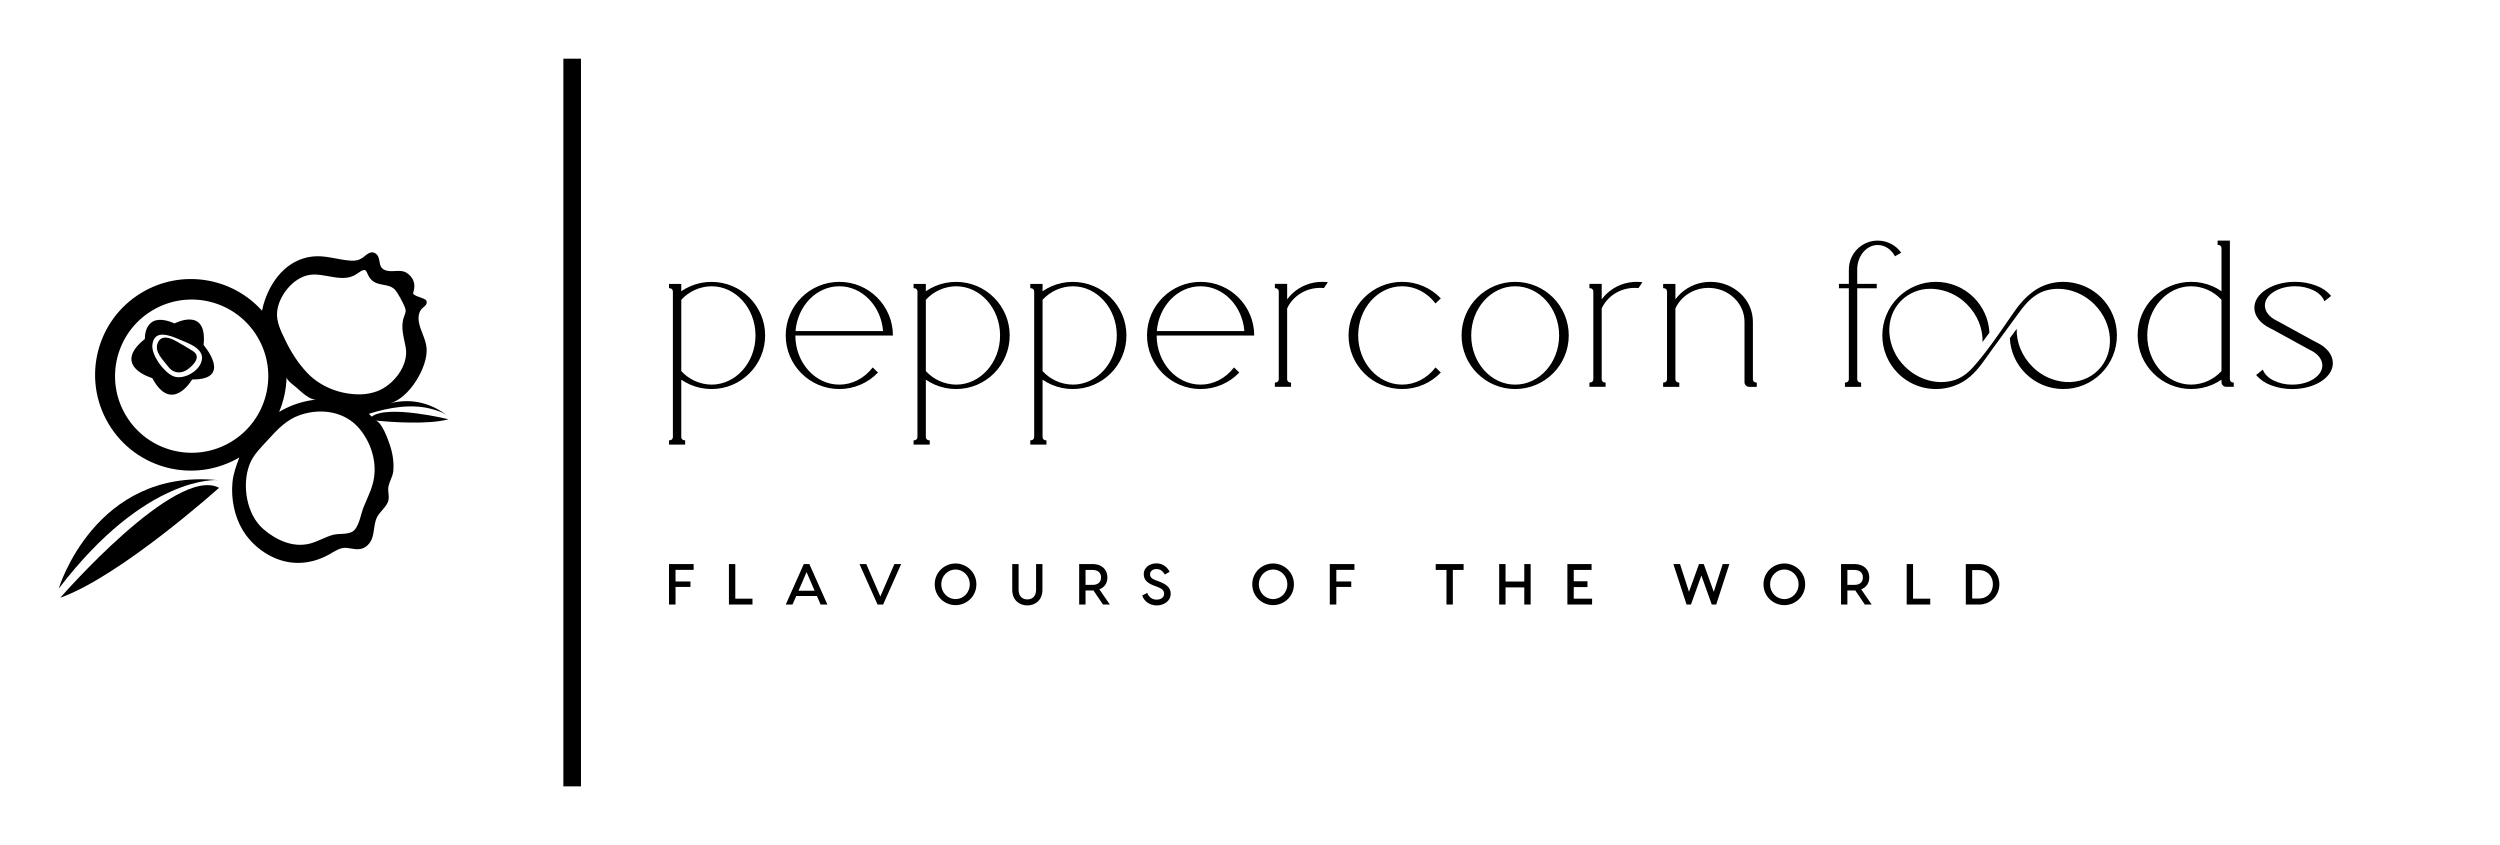 
        <svg xmlns="http://www.w3.org/2000/svg" xmlns:xlink="http://www.w3.org/1999/xlink" version="1.1" width="3147.783" height="1064.039" viewBox="0 0 3147.783 1064.039">
			
			<g transform="scale(7.389) translate(10, 10)">
				<defs id="SvgjsDefs4788"><linearGradient id="SvgjsLinearGradient4797"><stop id="SvgjsStop4798" stop-color="#945f50" offset="0"/><stop id="SvgjsStop4799" stop-color="#fcc5b3" offset="0.5"/><stop id="SvgjsStop4800" stop-color="#945f50" offset="1"/></linearGradient><linearGradient id="SvgjsLinearGradient4801"><stop id="SvgjsStop4802" stop-color="#945f50" offset="0"/><stop id="SvgjsStop4803" stop-color="#fcc5b3" offset="0.5"/><stop id="SvgjsStop4804" stop-color="#945f50" offset="1"/></linearGradient></defs><g id="SvgjsG4789" featureKey="ghXSps-0" transform="matrix(0.762,0,0,0.762,-3.781,22.268)" fill="#000"><g xmlns="http://www.w3.org/2000/svg"><path d="M92.148,51.411c0,0-13.625-3.338-17.191-0.585c-0.207-0.215-0.413-0.431-0.623-0.643c0.019-0.006,0.037-0.009,0.056-0.015   c4.405-1.391,9.563-2.297,14.098-1.021c1.172,0.33,2.415,0.712,3.396,1.461c-3.744-2.906-8.189-3.957-12.823-2.763   c4.272-1.101,8.534-8.145,8.171-12.352c-0.184-2.126-1.441-3.934-1.748-5.967c-0.137-0.913-0.033-1.828,0.495-2.595   c0.438-0.636,1.637-1.086,1.192-2.067c-0.273-0.604-3.199-0.987-2.935-1.747c1.133-3.247-1.736-4.605-1.737-4.605   c-1.345-0.631-3.151,0.109-4.525-0.434c-1.904-0.752-0.669-2.797-2.242-3.793c-1.032-0.653-1.988,0.417-2.766,0.972   c-0.823,0.588-1.614,0.749-2.63,0.69c-2.948-0.17-5.68-1.278-8.676-0.924c-5.756,0.68-9.421,5.544-10.92,10.807   c-0.123,0.432-0.221,0.867-0.305,1.305c-6.721-7.468-17.991-9.39-26.93-4.026c-10.146,6.088-13.436,19.248-7.348,29.394   c6.054,10.089,19.095,13.389,29.217,7.441c-0.013,0.008-0.029,0.042-0.046,0.088c-0.68,1.827-1.324,3.535-1.507,5.51   c-0.337,3.627,0.417,7.577,2.314,10.708c1.624,2.68,4.185,4.9,7.056,6.157c4.094,1.792,8.427,1.383,12.275-0.779   c1.17-0.657,2.441-1.594,3.857-1.457c1.549,0.15,2.991,0.748,4.39-0.311c2.228-1.687,1.356-4.448,2.468-6.603   c0.646-1.254,2.228-2.351,2.524-3.738c0.173-0.809-0.053-1.614-0.055-2.426c-0.002-1.464,1.003-2.644,1.136-4.073   c0.183-1.951-0.136-3.974-0.755-5.826c-0.347-1.038-1.831-5.345-3.251-5.479C79.174,52.037,87.656,52.66,92.148,51.411z    M58.074,44.276c1.002,0.857,2.994,2.898,4.486,2.708c-2.314,0.295-4.604,0.896-6.705,1.926c-0.54,0.265-1.072,0.547-1.595,0.855   c1.031-2.462,1.601-5.097,1.667-7.773C55.911,42.665,57.582,43.854,58.074,44.276z M53.8,27.451c0.004-0.05,0.009-0.1,0.015-0.15   c0.4-3.589,3.619-7.597,7.254-8.175c3.441-0.548,7.455,1.988,10.603-0.258c2.597-1.854,1.736-0.277,3.145,1.27   c1.551,1.705,4.027,0.71,5.473,2.44c0.565,0.677,1.692,2.814,1.993,3.55c0.479,1.171,0.261,1.297-0.139,2.485   c-0.77,2.286,0.027,4.489,0.428,6.749c0.718,4.052-2.781,8.455-6.434,9.794c-1.088,0.399-2.382,0.656-3.542,0.683   c-4.463,0.103-9.051-1.59-12.119-4.87c-2.029-2.169-3.62-4.685-4.896-7.358C54.65,31.666,53.626,29.671,53.8,27.451z    M43.515,56.464c-8.113,4.87-18.638,2.24-23.507-5.874c-4.869-8.114-2.238-18.639,5.876-23.508s18.638-2.238,23.507,5.876   C54.26,41.072,51.63,51.597,43.515,56.464z M75.498,64.37c-0.319,2.307-1.385,4.376-2.27,6.496   c-0.652,1.563-0.929,3.775-1.962,5.129c-1.089,1.428-3.447,0.842-4.998,1.274c-1.805,0.503-3.407,1.527-5.239,1.974   c-3.762,0.917-7.472-0.845-10.273-3.246c-3.795-3.254-4.847-9.828-3.144-14.39c0.851-2.277,2.573-3.854,4.164-5.611   c2.103-2.323,4.168-4.528,7.219-5.556c4.668-1.573,10.032-0.795,13.279,3.147C74.719,56.554,76.03,60.528,75.498,64.37z"/><path d="M40.524,65.021C13.037,62.316,4.96,89.294,4.96,89.294C24.526,63.689,40.524,65.021,40.524,65.021z"/><path d="M5.317,91.326C18.813,86.505,40.826,66.74,40.826,66.74C31.185,61.6,5.317,91.326,5.317,91.326z"/><path d="M34.903,36.115c-1.168-0.731-2.36-1.416-3.555-2.103c-1.335-0.768-3.458-1.631-4.252,0.363   c-0.793,1.993,1.243,3.781,2.344,5.25c1.202,1.602,3.033,1.69,4.547,0.496C35.283,39.099,36.901,37.363,34.903,36.115z"/><path d="M30.876,29.979c-6.946-3.019-6.644,3.473-6.644,3.473c-7.625,6.116,1.661,8.758,1.661,8.758   c4.379,8.153,8.909,0.302,8.909,0.302c9.286,0.075,2.566-7.702,2.566-7.702C38.275,26.054,30.876,29.979,30.876,29.979z    M36.752,38.885c-0.939,2.182-4.256,3.79-6.26,2.858c-2.091-0.972-4.826-4.66-4.576-6.974c0.375-3.487,3.792-2.163,5.833-1.288   C33.902,34.406,38.132,35.684,36.752,38.885z"/></g></g><g id="SvgjsG4790" featureKey="textGroupContainer" transform="matrix(1,0,0,1,405,0)" fill="#000"><rect xmlns="http://www.w3.org/2000/svg" y="0" height="1" width="1" opacity="0"/><rect xmlns="http://www.w3.org/2000/svg" y="0" x="-319" width="3" height="124"/></g><g id="SvgjsG4791" featureKey="anH1Ye-0" transform="matrix(1.754,0,0,1.754,102.246,20.829)" fill="#000" font-weight="bold"><path d="M9.93 12.987 c0.271 0.641 0.41 1.33 0.409 2.026 c0.001 0.696 -0.138 1.385 -0.409 2.026 c-0.261 0.619 -0.64 1.181 -1.116 1.655 c-0.474 0.475 -1.036 0.854 -1.655 1.116 c-0.641 0.271 -1.33 0.41 -2.026 0.409 c-0.714 0.002 -1.421 -0.145 -2.075 -0.43 c-0.303 -0.132 -0.593 -0.293 -0.865 -0.48 l0 5.579 c0 0.172 0.139 0.311 0.311 0.311 l0.061 0 c0.003 0 0.005 0.002 0.005 0.005 l0 0.409 c0 0.003 -0.002 0.005 -0.005 0.005 l-1.56 0 c-0.003 0 -0.005 -0.002 -0.005 -0.005 l0 -0.409 c0 -0.003 0.002 -0.005 0.005 -0.005 l0.061 0 c0.172 -0 0.311 -0.139 0.311 -0.311 l0 -14.152 c-0 -0.172 -0.139 -0.311 -0.311 -0.311 l-0.061 0 c-0.003 0 -0.005 -0.002 -0.005 -0.005 l0 -0.409 c0 -0.003 0.002 -0.005 0.005 -0.005 l1.182 0 c0.003 0 0.005 0.002 0.005 0.005 l0 0.708 c0.272 -0.187 0.562 -0.348 0.865 -0.48 c0.655 -0.285 1.361 -0.432 2.075 -0.43 c0.696 -0.001 1.385 0.138 2.026 0.409 c0.619 0.261 1.181 0.64 1.655 1.116 c0.475 0.474 0.854 1.036 1.116 1.655 z M5.133 19.791 c2.355 0 4.271 -2.143 4.271 -4.778 s-1.916 -4.778 -4.271 -4.778 c-1.12 0.011 -2.185 0.487 -2.94 1.314 l0 6.927 c0.755 0.827 1.82 1.303 2.94 1.314 z M22.343 12.986 c0.272 0.641 0.411 1.33 0.41 2.027 c0 0.001 -0.001 0.003 -0.002 0.004 s-0.002 0.002 -0.004 0.001 l-9.471 0 c0.003 2.632 1.917 4.773 4.27 4.773 c1.246 0 2.427 -0.607 3.24 -1.666 c0.001 -0.001 0.002 -0.002 0.004 -0.002 c0.001 -0 0.003 0 0.004 0.001 l0.505 0.486 c0.001 0.001 0.002 0.002 0.002 0.004 s-0.001 0.003 -0.002 0.004 c-0.476 0.498 -1.046 0.896 -1.678 1.17 c-0.655 0.285 -1.361 0.432 -2.075 0.43 c-0.696 0.001 -1.385 -0.138 -2.026 -0.409 c-0.619 -0.261 -1.181 -0.64 -1.655 -1.116 c-0.475 -0.474 -0.854 -1.036 -1.116 -1.655 c-0.271 -0.641 -0.41 -1.33 -0.409 -2.026 c-0.001 -0.696 0.138 -1.385 0.409 -2.026 c0.261 -0.619 0.64 -1.181 1.116 -1.655 c0.474 -0.475 1.036 -0.854 1.655 -1.116 c0.641 -0.271 1.33 -0.41 2.026 -0.409 c0.696 -0.001 1.385 0.138 2.026 0.409 c0.619 0.261 1.181 0.64 1.655 1.116 c0.475 0.474 0.854 1.036 1.116 1.655 z M13.293 14.59 l8.505 0 c-0.192 -2.437 -2.025 -4.355 -4.253 -4.355 s-4.061 1.918 -4.253 4.355 z M33.69 12.987 c0.271 0.641 0.41 1.33 0.409 2.026 c0.001 0.696 -0.138 1.385 -0.409 2.026 c-0.261 0.619 -0.64 1.181 -1.116 1.655 c-0.474 0.475 -1.036 0.854 -1.655 1.116 c-0.641 0.271 -1.33 0.41 -2.026 0.409 c-0.714 0.002 -1.421 -0.145 -2.075 -0.43 c-0.303 -0.132 -0.593 -0.293 -0.865 -0.48 l0 5.579 c0 0.172 0.139 0.311 0.311 0.311 l0.061 0 c0.003 0 0.005 0.002 0.005 0.005 l0 0.409 c0 0.003 -0.002 0.005 -0.005 0.005 l-1.56 0 c-0.003 0 -0.005 -0.002 -0.005 -0.005 l0 -0.409 c0 -0.003 0.002 -0.005 0.005 -0.005 l0.061 0 c0.172 -0 0.311 -0.139 0.311 -0.311 l0 -14.152 c-0 -0.172 -0.139 -0.311 -0.311 -0.311 l-0.061 0 c-0.003 0 -0.005 -0.002 -0.005 -0.005 l0 -0.409 c0 -0.003 0.002 -0.005 0.005 -0.005 l1.182 0 c0.003 0 0.005 0.002 0.005 0.005 l0 0.708 c0.272 -0.187 0.562 -0.348 0.865 -0.48 c0.655 -0.285 1.361 -0.432 2.075 -0.43 c0.696 -0.001 1.385 0.138 2.026 0.409 c0.619 0.261 1.181 0.64 1.655 1.116 c0.475 0.474 0.854 1.036 1.116 1.655 z M28.893 19.791 c2.355 0 4.271 -2.143 4.271 -4.778 s-1.916 -4.778 -4.271 -4.778 c-1.12 0.011 -2.185 0.487 -2.94 1.314 l0 6.927 c0.755 0.827 1.82 1.303 2.94 1.314 z M45.03 12.987 c0.271 0.641 0.41 1.33 0.409 2.026 c0.001 0.696 -0.138 1.385 -0.409 2.026 c-0.261 0.619 -0.64 1.181 -1.116 1.655 c-0.474 0.475 -1.036 0.854 -1.655 1.116 c-0.641 0.271 -1.33 0.41 -2.026 0.409 c-0.714 0.002 -1.421 -0.145 -2.075 -0.43 c-0.303 -0.132 -0.593 -0.293 -0.865 -0.48 l0 5.579 c0 0.172 0.139 0.311 0.311 0.311 l0.061 0 c0.003 0 0.005 0.002 0.005 0.005 l0 0.409 c0 0.003 -0.002 0.005 -0.005 0.005 l-1.56 0 c-0.003 0 -0.005 -0.002 -0.005 -0.005 l0 -0.409 c0 -0.003 0.002 -0.005 0.005 -0.005 l0.061 0 c0.172 -0 0.311 -0.139 0.311 -0.311 l0 -14.152 c-0 -0.172 -0.139 -0.311 -0.311 -0.311 l-0.061 0 c-0.003 0 -0.005 -0.002 -0.005 -0.005 l0 -0.409 c0 -0.003 0.002 -0.005 0.005 -0.005 l1.182 0 c0.003 0 0.005 0.002 0.005 0.005 l0 0.708 c0.272 -0.187 0.562 -0.348 0.865 -0.48 c0.655 -0.285 1.361 -0.432 2.075 -0.43 c0.696 -0.001 1.385 0.138 2.026 0.409 c0.619 0.261 1.181 0.64 1.655 1.116 c0.475 0.474 0.854 1.036 1.116 1.655 z M40.233 19.791 c2.355 0 4.271 -2.143 4.271 -4.778 s-1.916 -4.778 -4.271 -4.778 c-1.12 0.011 -2.185 0.487 -2.94 1.314 l0 6.927 c0.755 0.827 1.82 1.303 2.94 1.314 z M57.443 12.986 c0.272 0.641 0.411 1.33 0.41 2.027 c0 0.001 -0.001 0.003 -0.002 0.004 s-0.002 0.002 -0.004 0.001 l-9.471 0 c0.003 2.632 1.917 4.773 4.27 4.773 c1.246 0 2.427 -0.607 3.24 -1.666 c0.001 -0.001 0.002 -0.002 0.004 -0.002 c0.001 -0 0.003 0 0.004 0.001 l0.505 0.486 c0.001 0.001 0.002 0.002 0.002 0.004 s-0.001 0.003 -0.002 0.004 c-0.476 0.498 -1.046 0.896 -1.678 1.17 c-0.655 0.285 -1.361 0.432 -2.075 0.43 c-0.696 0.001 -1.385 -0.138 -2.026 -0.409 c-0.619 -0.261 -1.181 -0.64 -1.655 -1.116 c-0.475 -0.474 -0.854 -1.036 -1.116 -1.655 c-0.271 -0.641 -0.41 -1.33 -0.409 -2.026 c-0.001 -0.696 0.138 -1.385 0.409 -2.026 c0.261 -0.619 0.64 -1.181 1.116 -1.655 c0.474 -0.475 1.036 -0.854 1.655 -1.116 c0.641 -0.271 1.33 -0.41 2.026 -0.409 c0.696 -0.001 1.385 0.138 2.026 0.409 c0.619 0.261 1.181 0.64 1.655 1.116 c0.475 0.474 0.854 1.036 1.116 1.655 z M48.393 14.59 l8.505 0 c-0.192 -2.437 -2.025 -4.355 -4.253 -4.355 s-4.061 1.918 -4.253 4.355 z M65 9.84 c0.002 0 0.003 0.001 0.004 0.003 c0.001 0.002 0.001 0.004 0 0.005 l-0.374 0.558 c-0.001 0.002 -0.003 0.003 -0.005 0.002 c-0.112 -0.011 -0.232 -0.017 -0.355 -0.017 c-1.443 0 -2.684 0.826 -3.217 2.001 l0 6.882 c0 0.172 0.139 0.311 0.311 0.311 l0.061 0 c0.001 0 0.003 0.001 0.004 0.002 s0.002 0.002 0.002 0.004 l0 0.409 c0 0.003 -0.002 0.005 -0.005 0.005 l-1.56 0 c-0.003 0 -0.005 -0.002 -0.005 -0.005 l0 -0.409 c-0 -0.001 0.001 -0.003 0.002 -0.004 s0.002 -0.002 0.004 -0.002 l0.061 0 c0.172 -0 0.311 -0.139 0.311 -0.311 l0 -8.539 c-0 -0.172 -0.139 -0.311 -0.311 -0.311 l-0.061 0 c-0.003 0 -0.005 -0.002 -0.005 -0.005 l0 -0.409 c0 -0.003 0.002 -0.005 0.005 -0.005 l1.182 0 c0.003 0 0.005 0.002 0.005 0.005 l0 1.499 c0.148 -0.205 0.315 -0.395 0.499 -0.568 c0.79 -0.736 1.832 -1.141 2.911 -1.133 c0.179 -0 0.359 0.011 0.537 0.033 z M75.474 18.124 l0.505 0.486 c0.001 0.001 0.002 0.002 0.002 0.004 s-0.001 0.003 -0.002 0.004 c-0.476 0.498 -1.046 0.896 -1.678 1.17 c-0.655 0.285 -1.361 0.432 -2.075 0.43 c-0.696 0.001 -1.385 -0.138 -2.026 -0.409 c-0.619 -0.261 -1.181 -0.64 -1.655 -1.116 c-0.475 -0.474 -0.854 -1.036 -1.116 -1.655 c-0.271 -0.641 -0.41 -1.33 -0.409 -2.026 c-0.001 -0.696 0.138 -1.385 0.409 -2.026 c0.261 -0.619 0.64 -1.181 1.116 -1.655 c0.474 -0.475 1.036 -0.854 1.655 -1.116 c0.641 -0.271 1.33 -0.41 2.026 -0.409 c0.714 -0.001 1.421 0.145 2.075 0.43 c0.632 0.274 1.202 0.672 1.678 1.17 c0.001 0.001 0.002 0.002 0.002 0.004 s-0.001 0.003 -0.002 0.004 l-0.505 0.486 c-0.001 0.001 -0.003 0.002 -0.004 0.001 c-0.002 -0 -0.003 -0.001 -0.004 -0.002 c-0.814 -1.059 -1.995 -1.666 -3.24 -1.666 c-2.355 0 -4.271 2.143 -4.271 4.778 s1.916 4.778 4.271 4.778 c1.245 0 2.427 -0.607 3.24 -1.666 c0.001 -0.001 0.002 -0.002 0.004 -0.002 c0.002 -0 0.003 0 0.004 0.001 z M88.003 12.987 c0.271 0.641 0.41 1.33 0.409 2.026 c0.001 0.696 -0.138 1.385 -0.409 2.026 c-0.261 0.619 -0.64 1.181 -1.116 1.655 c-0.474 0.475 -1.036 0.854 -1.655 1.116 c-0.641 0.271 -1.331 0.41 -2.027 0.409 c-0.696 0.001 -1.385 -0.138 -2.026 -0.409 c-0.619 -0.261 -1.181 -0.64 -1.655 -1.116 c-0.475 -0.474 -0.854 -1.036 -1.116 -1.655 c-0.271 -0.641 -0.41 -1.33 -0.409 -2.026 c-0.001 -0.696 0.138 -1.385 0.409 -2.026 c0.261 -0.619 0.64 -1.181 1.116 -1.655 c0.474 -0.475 1.036 -0.854 1.655 -1.116 c0.641 -0.271 1.33 -0.41 2.026 -0.409 c0.696 -0.001 1.386 0.138 2.027 0.409 c0.619 0.261 1.181 0.64 1.655 1.116 c0.475 0.474 0.854 1.036 1.116 1.655 z M83.206 19.791 c2.355 0 4.271 -2.143 4.271 -4.778 s-1.917 -4.778 -4.271 -4.778 s-4.27 2.143 -4.27 4.778 s1.915 4.778 4.27 4.778 z M95.56 9.84 c0.002 0 0.003 0.001 0.004 0.003 c0.001 0.002 0.001 0.004 0 0.005 l-0.374 0.558 c-0.001 0.002 -0.003 0.003 -0.005 0.002 c-0.112 -0.011 -0.232 -0.017 -0.355 -0.017 c-1.443 0 -2.684 0.826 -3.217 2.001 l0 6.882 c0 0.172 0.139 0.311 0.311 0.311 l0.061 0 c0.001 0 0.003 0.001 0.004 0.002 s0.002 0.002 0.002 0.004 l0 0.409 c0 0.003 -0.002 0.005 -0.005 0.005 l-1.56 0 c-0.003 0 -0.005 -0.002 -0.005 -0.005 l0 -0.409 c-0 -0.001 0.001 -0.003 0.002 -0.004 s0.002 -0.002 0.004 -0.002 l0.061 0 c0.172 -0 0.311 -0.139 0.311 -0.311 l0 -8.539 c-0 -0.172 -0.139 -0.311 -0.311 -0.311 l-0.061 0 c-0.003 0 -0.005 -0.002 -0.005 -0.005 l0 -0.409 c0 -0.003 0.002 -0.005 0.005 -0.005 l1.182 0 c0.003 0 0.005 0.002 0.005 0.005 l0 1.499 c0.148 -0.205 0.315 -0.395 0.499 -0.568 c0.79 -0.736 1.832 -1.141 2.911 -1.133 c0.179 -0 0.359 0.011 0.537 0.033 z M106.673 19.585 c0.001 -0 0.003 0 0.004 0.001 s0.002 0.002 0.002 0.004 l0 0.409 c0 0.001 -0.001 0.003 -0.001 0.004 s-0.002 0.002 -0.004 0.002 l-0.736 0 c-0.249 0 -0.452 -0.202 -0.452 -0.451 l0 -5.878 c-0 -1.811 -1.569 -3.285 -3.496 -3.285 c-1.443 0 -2.684 0.826 -3.217 2 l0 6.883 c0 0.172 0.14 0.311 0.311 0.311 l0.061 0 c0.001 0 0.003 0.001 0.004 0.002 s0.002 0.002 0.002 0.004 l0 0.409 c0 0.003 -0.002 0.005 -0.005 0.005 l-1.56 0 c-0.003 0 -0.005 -0.002 -0.005 -0.005 l0 -0.409 c-0 -0.001 0.001 -0.003 0.002 -0.004 s0.002 -0.002 0.004 -0.002 l0.061 0 c0.172 -0 0.311 -0.139 0.311 -0.311 l0 -8.539 c-0 -0.172 -0.139 -0.311 -0.311 -0.311 l-0.061 0 c-0.003 0 -0.005 -0.002 -0.005 -0.005 l0 -0.409 c0 -0.003 0.002 -0.005 0.005 -0.005 l1.182 0 c0.003 0 0.005 0.002 0.005 0.005 l0 1.499 c0.148 -0.205 0.315 -0.395 0.499 -0.568 c0.79 -0.736 1.832 -1.141 2.911 -1.133 c1.079 -0.008 2.121 0.397 2.911 1.133 c0.766 0.704 1.203 1.696 1.206 2.736 l0 5.601 c0.002 0.171 0.14 0.308 0.311 0.308 l0.061 0 z M120.709 6.969 c0.001 0.001 0.001 0.003 0.001 0.004 c-0 0.001 -0.001 0.003 -0.003 0.003 l-0.595 0.343 c-0.001 0.001 -0.003 0.001 -0.004 0.001 c-0.001 -0 -0.003 -0.001 -0.003 -0.003 c-0.369 -0.683 -0.995 -1.091 -1.675 -1.091 c-1.099 0 -1.993 1.067 -1.993 2.379 l0 1.393 l1.894 0 c0.001 0 0.003 0.001 0.004 0.002 s0.002 0.002 0.002 0.004 l0 0.417 c0 0.003 -0.002 0.005 -0.005 0.005 l-1.894 0 l0 8.847 c0 0.172 0.139 0.311 0.311 0.311 l0.061 0 c0.001 0 0.003 0.001 0.004 0.002 s0.002 0.002 0.001 0.004 l0 0.409 c0 0.001 -0.001 0.003 -0.001 0.004 s-0.002 0.002 -0.004 0.002 l-1.56 0 c-0.003 0 -0.005 -0.002 -0.005 -0.005 l0 -0.409 c-0 -0.001 0.001 -0.003 0.002 -0.004 s0.002 -0.002 0.004 -0.002 l0.061 0 c0.172 -0 0.311 -0.139 0.311 -0.311 l0 -8.847 l-0.957 0 c-0.003 0 -0.005 -0.002 -0.005 -0.005 l0 -0.417 c-0 -0.001 0.001 -0.003 0.002 -0.004 s0.002 -0.002 0.004 -0.002 l0.957 0 l0 -1.394 l0.001 -0.001 c-0.002 -0.744 0.294 -1.459 0.822 -1.984 c0.525 -0.528 1.24 -0.824 1.985 -0.822 c0.453 0 0.899 0.11 1.301 0.319 c0.388 0.204 0.722 0.495 0.978 0.851 z M140.144 11.331 c0.493 0.491 0.881 1.077 1.142 1.722 c0.253 0.622 0.382 1.288 0.381 1.959 c0.001 0.672 -0.129 1.337 -0.381 1.959 c-0.262 0.645 -0.651 1.231 -1.144 1.722 c-0.491 0.493 -1.077 0.882 -1.722 1.144 c-0.622 0.253 -1.288 0.382 -1.959 0.381 c-0.672 0.001 -1.337 -0.129 -1.959 -0.381 c-0.645 -0.261 -1.231 -0.65 -1.722 -1.144 c-0.911 -0.909 -1.452 -2.124 -1.517 -3.41 c-0 -0.001 0 -0.002 0.001 -0.003 l0.658 -0.893 c0.001 -0.002 0.004 -0.003 0.006 -0.002 c0.002 0.001 0.004 0.003 0.003 0.005 c-0.034 1.32 0.517 2.647 1.511 3.641 c0.869 0.888 2.034 1.424 3.274 1.506 c1.208 0.068 2.318 -0.339 3.124 -1.145 c1.665 -1.665 1.504 -4.535 -0.359 -6.399 c-1.259 -1.259 -3.034 -1.784 -4.633 -1.369 c-0.71 0.184 -1.389 0.63 -2.017 1.325 c-0.278 0.315 -0.538 0.645 -0.78 0.989 c-0.858 1.189 -1.713 2.352 -2.436 3.334 c-0.154 0.209 -0.308 0.427 -0.457 0.638 c-0.69 0.978 -1.403 1.989 -2.462 2.607 c-0.415 0.242 -0.862 0.424 -1.328 0.542 c-0.861 0.218 -1.764 0.213 -2.623 -0.014 c-0.886 -0.236 -1.694 -0.702 -2.343 -1.351 c-0.493 -0.491 -0.882 -1.077 -1.144 -1.722 c-0.253 -0.622 -0.382 -1.288 -0.381 -1.959 c-0.001 -0.671 0.129 -1.337 0.381 -1.959 c0.262 -0.645 0.65 -1.231 1.144 -1.722 c0.491 -0.493 1.077 -0.882 1.722 -1.144 c0.622 -0.253 1.288 -0.382 1.959 -0.381 l0.001 0 c0.671 -0.001 1.337 0.129 1.959 0.381 c0.645 0.261 1.231 0.65 1.722 1.143 c0.91 0.909 1.451 2.123 1.517 3.408 c0 0.001 -0 0.002 -0.001 0.003 l-0.658 0.894 c-0.001 0.002 -0.004 0.003 -0.006 0.002 c-0.002 -0.001 -0.004 -0.003 -0.003 -0.005 c0.033 -1.319 -0.518 -2.646 -1.511 -3.64 c-0.869 -0.887 -2.035 -1.422 -3.274 -1.504 c-0.086 -0.005 -0.172 -0.007 -0.258 -0.007 c-1.071 -0.016 -2.104 0.4 -2.866 1.153 c-0.807 0.806 -1.213 1.916 -1.146 3.124 c0.082 1.239 0.618 2.404 1.505 3.273 c1.311 1.31 3.2 1.828 4.814 1.318 c0.645 -0.204 1.25 -0.618 1.798 -1.231 c1.256 -1.405 2.359 -3.01 3.427 -4.563 c0.186 -0.271 0.379 -0.551 0.568 -0.823 c0.571 -0.824 1.145 -1.447 1.752 -1.905 c0.689 -0.531 1.508 -0.869 2.371 -0.978 c1.6 -0.201 3.204 0.345 4.348 1.481 z M153.013 19.585 c0.003 -0 0.005 0.002 0.006 0.005 l0 0.409 c0 0.003 -0.002 0.005 -0.005 0.005 l-0.735 0 c-0.249 0 -0.452 -0.202 -0.452 -0.451 l0 -0.246 c-0.272 0.187 -0.562 0.348 -0.865 0.48 c-0.655 0.285 -1.361 0.432 -2.075 0.43 c-0.696 0.001 -1.385 -0.138 -2.026 -0.409 c-0.619 -0.261 -1.181 -0.64 -1.655 -1.116 c-0.475 -0.474 -0.854 -1.036 -1.116 -1.655 c-0.271 -0.641 -0.41 -1.33 -0.409 -2.026 c-0.001 -0.696 0.138 -1.385 0.409 -2.026 c0.261 -0.619 0.64 -1.181 1.116 -1.655 c0.474 -0.475 1.036 -0.854 1.655 -1.116 c0.641 -0.271 1.33 -0.41 2.026 -0.409 c0.714 -0.001 1.421 0.145 2.075 0.43 c0.303 0.132 0.592 0.292 0.865 0.48 l0 -4.189 c-0.002 -0.171 -0.14 -0.308 -0.311 -0.308 l-0.061 0 c-0.003 -0 -0.005 -0.002 -0.005 -0.005 l0 -0.409 c-0 -0.001 0.001 -0.003 0.001 -0.004 s0.002 -0.002 0.004 -0.002 l1.182 0 c0.003 0 0.005 0.002 0.005 0.005 l0 13.475 c0.002 0.17 0.141 0.307 0.311 0.307 l0.061 0 z M151.825 18.476 l-0 -6.928 c-0.755 -0.827 -1.82 -1.303 -2.94 -1.314 c-2.355 0 -4.271 2.143 -4.271 4.778 s1.916 4.778 4.271 4.778 c1.12 -0.011 2.185 -0.487 2.94 -1.314 z M161.102 15.705 c0.982 0.477 1.544 1.205 1.544 1.998 c0 0.673 -0.411 1.307 -1.157 1.782 s-1.736 0.737 -2.79 0.737 c-0.71 0.005 -1.415 -0.123 -2.079 -0.377 c-0.551 -0.202 -1.042 -0.54 -1.427 -0.984 c-0.001 -0.001 -0.001 -0.003 -0.001 -0.004 c0 -0.001 0.001 -0.003 0.002 -0.004 l0.643 -0.516 c0.001 -0.001 0.003 -0.002 0.005 -0.001 c0.002 0 0.003 0.002 0.004 0.003 c0.143 0.406 0.503 0.775 1.013 1.038 c0.573 0.28 1.203 0.422 1.841 0.415 c1.613 0 2.925 -0.837 2.925 -1.864 c0 -0.574 -0.406 -1.107 -1.115 -1.463 l-0.053 -0.027 c-0.062 -0.031 -0.126 -0.063 -0.189 -0.097 l-3.405 -1.87 c-0.091 -0.05 -0.186 -0.096 -0.277 -0.14 l-0.021 -0.01 c-0.982 -0.477 -1.544 -1.205 -1.544 -1.997 c0 -0.673 0.411 -1.307 1.157 -1.782 s1.736 -0.737 2.79 -0.737 c0.71 -0.005 1.415 0.123 2.079 0.377 c0.551 0.202 1.042 0.54 1.427 0.984 c0.001 0.001 0.001 0.002 0.001 0.004 c-0 0.001 -0.001 0.003 -0.002 0.004 l-0.643 0.516 c-0.001 0.001 -0.003 0.001 -0.005 0.001 c-0.002 -0 -0.003 -0.002 -0.004 -0.003 c-0.143 -0.406 -0.503 -0.775 -1.013 -1.039 c-0.573 -0.28 -1.203 -0.422 -1.841 -0.415 c-1.613 0 -2.925 0.837 -2.925 1.864 c0 0.573 0.406 1.107 1.115 1.463 l0.053 0.027 c0.062 0.031 0.126 0.063 0.188 0.097 l3.406 1.869 c0.091 0.05 0.186 0.096 0.278 0.141 z"/></g><g id="SvgjsG4792" featureKey="XxVAgm-0" transform="matrix(0.493,0,0,0.493,103.408,83.159)" fill="#000" font-weight="bold"><path d="M9.72 8 l-6.26 0 l0 4.02 l5.16 0 l0 1.88 l-5.16 0 l0 6.1 l-2.26 0 l0 -14 l8.52 0 l0 2 z M24.116 17.96 l5.94 0 l0 2.04 l-8.14 0 l0 -14 l2.2 0 l0 11.96 z M53.612 20 l-1.28 -2.96 l-7.16 0 l-1.28 2.96 l-2.34 0 l6.24 -14 l1.92 0 l6.24 14 l-2.34 0 z M45.972 15.22 l5.56 0 l-2.78 -6.44 z M79.108 6 l2.34 0 l-6.24 14 l-1.92 0 l-6.24 -14 l2.34 0 l4.86 11.22 z M100.244 5.8 c3.76 0 7.2 2.96 7.2 7.2 s-3.44 7.2 -7.2 7.2 s-7.2 -2.96 -7.2 -7.2 s3.44 -7.2 7.2 -7.2 z M100.244 18.12 c2.58 0 4.92 -2.12 4.92 -5.12 s-2.34 -5.12 -4.92 -5.12 s-4.92 2.12 -4.92 5.12 s2.34 5.12 4.92 5.12 z M128.08 6 l2.2 0 l0 8.92 c0 3.42 -2.34 5.38 -5.22 5.38 s-5.22 -1.96 -5.22 -5.38 l0 -8.92 l2.2 0 l0 8.92 c0 2.38 1.46 3.3 3.02 3.3 s3.02 -0.92 3.02 -3.3 l0 -8.92 z M153.576 20 l-2.36 0 l-3.3 -4.88 l-0.24 0 l-2.5 0 l0 4.88 l-2.2 0 l0 -14 l4.7 0 c3.14 0 5.06 1.92 5.06 4.62 c0 1.96 -1.02 3.46 -2.78 4.12 z M145.176 8.04 l0 5.16 l2.4 0 c1.78 0 2.96 -0.84 2.96 -2.58 s-1.18 -2.58 -2.96 -2.58 l-2.4 0 z M169.692 5.76 c2.3 0 3.88 1.48 4.54 2.92 l-1.64 0.94 c-0.7 -1.18 -1.6 -1.9 -2.9 -1.9 s-2.22 0.76 -2.22 1.8 c0 0.98 0.62 1.58 1.96 2.08 l0.98 0.36 c2.78 1.02 4.2 2.22 4.2 4.32 c0 2.58 -2.46 4.02 -4.84 4.02 c-2.44 0 -4.4 -1.46 -5 -3.44 l1.72 -0.88 c0.5 1.28 1.58 2.32 3.28 2.32 c1.4 0 2.56 -0.74 2.56 -2 c0 -1.34 -0.9 -1.88 -2.5 -2.48 l-0.96 -0.36 c-2.1 -0.78 -3.58 -1.84 -3.58 -4.02 c0 -2.12 1.92 -3.68 4.4 -3.68 z M210.004 5.8 c3.76 0 7.2 2.96 7.2 7.2 s-3.44 7.2 -7.2 7.2 s-7.2 -2.96 -7.2 -7.2 s3.44 -7.2 7.2 -7.2 z M210.004 18.12 c2.58 0 4.92 -2.12 4.92 -5.12 s-2.34 -5.12 -4.92 -5.12 s-4.92 2.12 -4.92 5.12 s2.34 5.12 4.92 5.12 z M238.12 8 l-6.26 0 l0 4.02 l5.16 0 l0 1.88 l-5.16 0 l0 6.1 l-2.26 0 l0 -14 l8.52 0 l0 2 z M275.852 6 l0 2.04 l-3.72 0 l0 11.96 l-2.2 0 l0 -11.96 l-3.72 0 l0 -2.04 l9.64 0 z M296.828 6 l2.2 0 l0 14 l-2.2 0 l0 -5.92 l-6.48 0 l0 5.92 l-2.2 0 l0 -14 l2.2 0 l0 6.04 l6.48 0 l0 -6.04 z M313.924 17.96 l6.34 0 l0 2.04 l-6.74 0 l-1.8 0 l0 -14 l2.2 0 l6.16 0 l0 2.04 l-6.16 0 l0 3.92 l4.74 0 l0 2 l-4.74 0 l0 4 z M367.716 6 l-4.56 14 l-1.52 0 l-3.6 -10.04 l-3.6 10.04 l-1.52 0 l-4.56 -14 l2.3 0 l3.1 9.6 l3.46 -9.6 l1.64 0 l3.46 9.6 l3.1 -9.6 l2.3 0 z M386.712 5.8 c3.76 0 7.2 2.96 7.2 7.2 s-3.44 7.2 -7.2 7.2 s-7.2 -2.96 -7.2 -7.2 s3.44 -7.2 7.2 -7.2 z M386.712 18.12 c2.58 0 4.92 -2.12 4.92 -5.12 s-2.34 -5.12 -4.92 -5.12 s-4.92 2.12 -4.92 5.12 s2.34 5.12 4.92 5.12 z M416.908 20 l-2.36 0 l-3.3 -4.88 l-0.24 0 l-2.5 0 l0 4.88 l-2.2 0 l0 -14 l4.7 0 c3.14 0 5.06 1.92 5.06 4.62 c0 1.96 -1.02 3.46 -2.78 4.12 z M408.508 8.04 l0 5.16 l2.4 0 c1.78 0 2.96 -0.84 2.96 -2.58 s-1.18 -2.58 -2.96 -2.58 l-2.4 0 z M431.204 17.96 l5.94 0 l0 2.04 l-8.14 0 l0 -14 l2.2 0 l0 11.96 z M453.96 6 c4.04 0 7.08 3.1 7.08 6.96 c0 3.94 -3.04 7.04 -7.08 7.04 l-4.52 0 l0 -14 l4.52 0 z M453.94 17.92 c3.06 0 4.86 -2.22 4.86 -4.96 c0 -2.66 -1.8 -4.88 -4.86 -4.88 l-2.3 0 l0 9.84 l2.3 0 z"/></g>
			</g>
		</svg>
	
